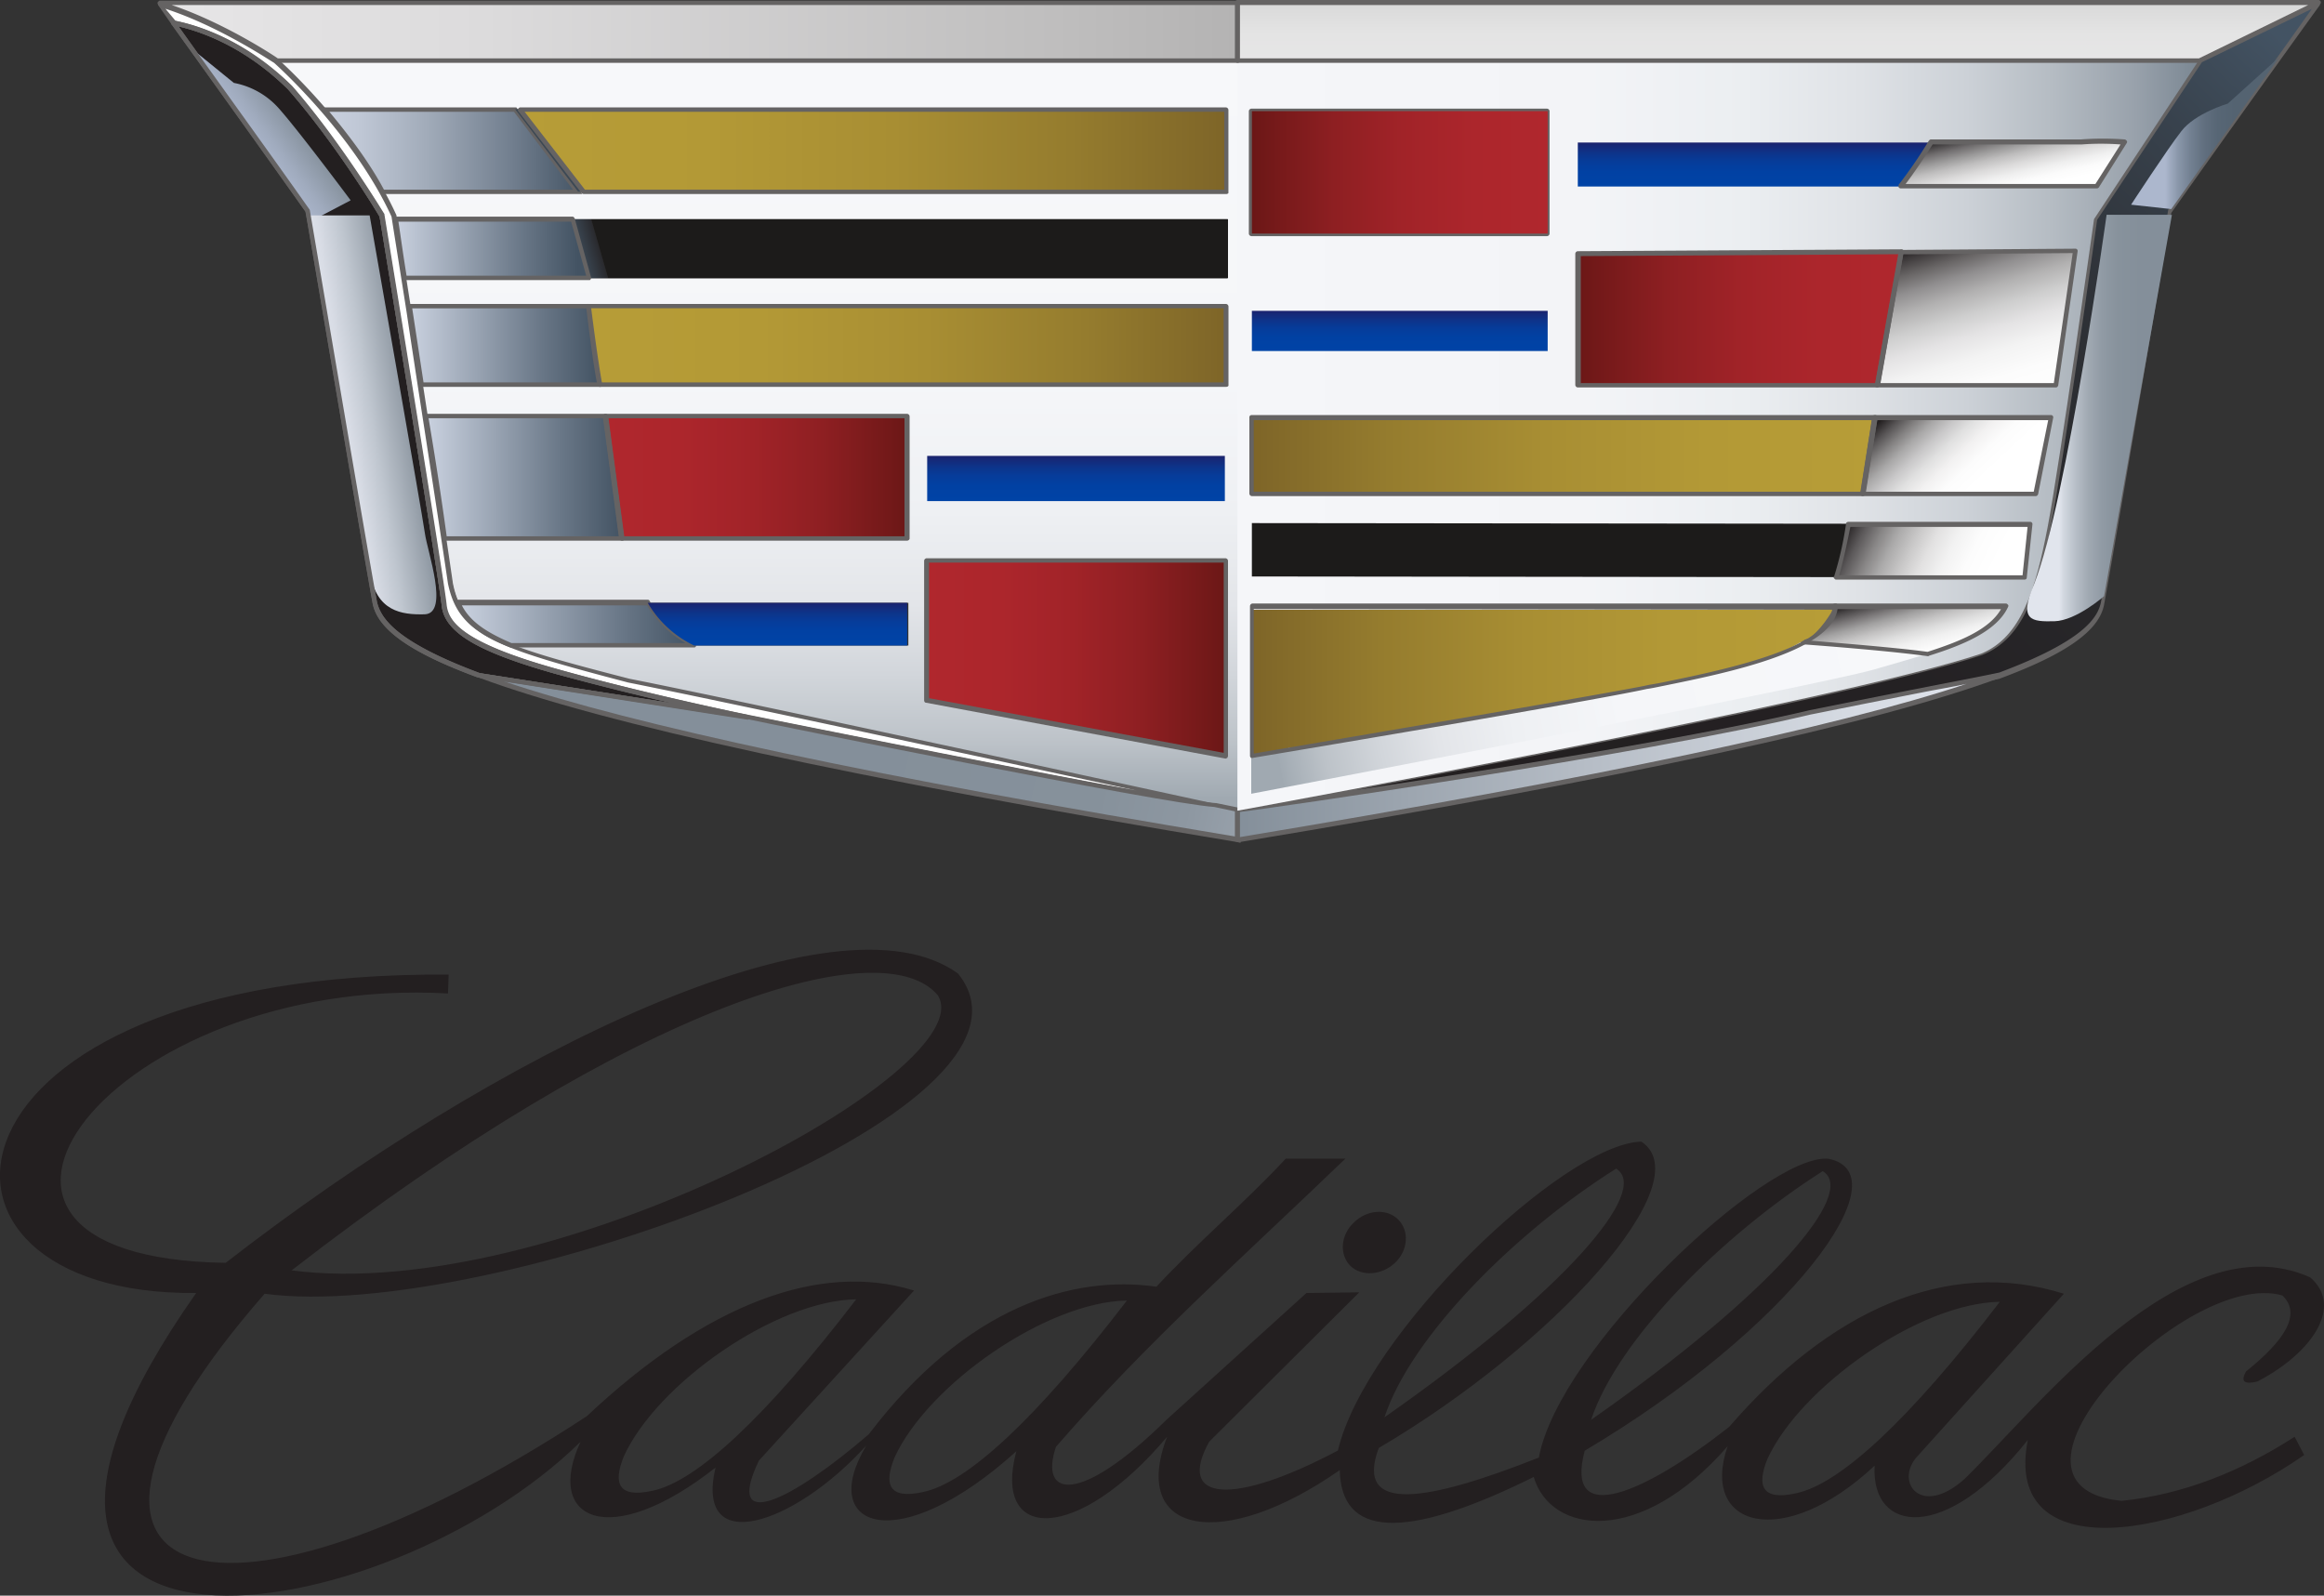 <svg id="Layer_1" data-name="Layer 1" xmlns="http://www.w3.org/2000/svg" xmlns:xlink="http://www.w3.org/1999/xlink" width="731" height="501.93" viewBox="0 0 731 501.93"><rect x="0" y="0" width="731" height="501.93" fill="#333333" stroke="none"/><defs><style>.cls-1{fill:#231f20;}.cls-2{fill:url(#linear-gradient);}.cls-3{fill:url(#linear-gradient-2);}.cls-4{fill:#656363;}.cls-5{fill:url(#linear-gradient-3);}.cls-6{fill:url(#linear-gradient-4);}.cls-7{fill:#fff;}.cls-8{fill:url(#linear-gradient-5);}.cls-9{fill:url(#linear-gradient-6);}.cls-10{fill:url(#linear-gradient-7);}.cls-11{fill:url(#linear-gradient-8);}.cls-12{fill:url(#linear-gradient-9);}.cls-13{fill:url(#linear-gradient-10);}.cls-14{fill:url(#linear-gradient-11);}.cls-15{fill:url(#linear-gradient-12);}.cls-16{fill:url(#linear-gradient-13);}.cls-17{fill:#1c1b1a;}.cls-18{fill:url(#linear-gradient-14);}.cls-19{fill:url(#linear-gradient-15);}.cls-20{fill:url(#linear-gradient-16);}.cls-21{fill:url(#linear-gradient-17);}.cls-22{fill:url(#linear-gradient-18);}.cls-23{fill:url(#linear-gradient-19);}.cls-24{fill:url(#linear-gradient-20);}.cls-25{fill:url(#linear-gradient-21);}.cls-26{fill:url(#linear-gradient-22);}.cls-27{fill:url(#linear-gradient-23);}.cls-28{fill:#d2b887;}.cls-29{fill:url(#linear-gradient-24);}.cls-30{fill:#a22a2e;}.cls-31{fill:url(#linear-gradient-25);}.cls-32{fill:url(#linear-gradient-26);}.cls-33{fill:url(#linear-gradient-27);}.cls-34{fill:url(#linear-gradient-28);}.cls-35{fill:url(#linear-gradient-29);}.cls-36{fill:url(#linear-gradient-30);}.cls-37{fill:url(#linear-gradient-31);}.cls-38{fill:url(#linear-gradient-32);}.cls-39{fill:url(#linear-gradient-33);}.cls-40{fill:url(#linear-gradient-34);}.cls-41{fill:url(#linear-gradient-35);}.cls-42{fill:none;}.cls-43{fill:url(#linear-gradient-36);}</style><linearGradient id="linear-gradient" x1="200" y1="524.06" x2="294.82" y2="524.06" gradientTransform="translate(-9.5 -374.03)" gradientUnits="userSpaceOnUse"><stop offset="0" stop-color="#b0272d"/><stop offset="0.25" stop-color="#ac262c"/><stop offset="0.49" stop-color="#a12328"/><stop offset="0.72" stop-color="#8e1f22"/><stop offset="0.94" stop-color="#731919"/><stop offset="1" stop-color="#6b1716"/></linearGradient><linearGradient id="linear-gradient-2" x1="247.91" y1="382.62" x2="247.91" y2="624.7" gradientTransform="translate(0 -250)" gradientUnits="userSpaceOnUse"><stop offset="0" stop-color="#f7f8fa"/><stop offset="0.46" stop-color="#f5f6f9"/><stop offset="0.63" stop-color="#eef0f3"/><stop offset="0.75" stop-color="#e3e5e9"/><stop offset="0.84" stop-color="#d2d6db"/><stop offset="0.93" stop-color="#bcc2c8"/><stop offset="1" stop-color="#a1aab2"/><stop offset="1" stop-color="#a0a9b1"/></linearGradient><linearGradient id="linear-gradient-3" x1="88.03" y1="418.61" x2="101.11" y2="409.06" gradientTransform="translate(0 -250)" gradientUnits="userSpaceOnUse"><stop offset="0" stop-color="#acb7cd"/><stop offset="0.37" stop-color="#a0abbe"/><stop offset="1" stop-color="#848f9a"/></linearGradient><linearGradient id="linear-gradient-4" x1="114.57" y1="506.17" x2="139.52" y2="502.2" gradientTransform="translate(0 -250)" gradientUnits="userSpaceOnUse"><stop offset="0" stop-color="#e1e5ed"/><stop offset="0.18" stop-color="#d8dce5"/><stop offset="0.47" stop-color="#bfc6cf"/><stop offset="0.84" stop-color="#98a1ab"/><stop offset="1" stop-color="#848f9a"/></linearGradient><linearGradient id="linear-gradient-5" x1="447.65" y1="646.3" x2="275.18" y2="608.93" gradientTransform="translate(0 -250)" gradientUnits="userSpaceOnUse"><stop offset="0" stop-color="#e1e5ed"/><stop offset="0.01" stop-color="#dadfe7"/><stop offset="0.08" stop-color="#c0c6cf"/><stop offset="0.17" stop-color="#aab2bb"/><stop offset="0.26" stop-color="#99a2ac"/><stop offset="0.38" stop-color="#8d97a1"/><stop offset="0.54" stop-color="#86919b"/><stop offset="1" stop-color="#848f9a"/></linearGradient><linearGradient id="linear-gradient-6" x1="138.17" y1="482.78" x2="198.18" y2="482.78" gradientTransform="translate(0 -250)" gradientUnits="userSpaceOnUse"><stop offset="0" stop-color="#cad1e0"/><stop offset="0.03" stop-color="#c6cedc"/><stop offset="0.7" stop-color="#687686"/><stop offset="1" stop-color="#435363"/></linearGradient><linearGradient id="linear-gradient-7" x1="143.51" y1="524.06" x2="205.05" y2="524.06" xlink:href="#linear-gradient-6"/><linearGradient id="linear-gradient-8" x1="488.56" y1="646.21" x2="733.87" y2="392.82" gradientTransform="translate(0 -250)" gradientUnits="userSpaceOnUse"><stop offset="0" stop-color="#231f20"/><stop offset="0.35" stop-color="#242123"/><stop offset="0.56" stop-color="#28282b"/><stop offset="0.73" stop-color="#2f3339"/><stop offset="0.88" stop-color="#38424d"/><stop offset="1" stop-color="#435363"/></linearGradient><linearGradient id="linear-gradient-9" x1="398.72" y1="612.26" x2="638.14" y2="612.26" gradientTransform="translate(0 -250)" gradientUnits="userSpaceOnUse"><stop offset="0" stop-color="#848f9a"/><stop offset="0.45" stop-color="#b5bcc5"/><stop offset="0.8" stop-color="#d5dae2"/><stop offset="1" stop-color="#e1e5ed"/></linearGradient><linearGradient id="linear-gradient-10" x1="398.72" y1="511.12" x2="731.3" y2="511.12" gradientTransform="translate(0 -250)" gradientUnits="userSpaceOnUse"><stop offset="0" stop-color="#f5f6f9"/><stop offset="0.33" stop-color="#f3f4f7"/><stop offset="0.48" stop-color="#ebeef1"/><stop offset="0.59" stop-color="#dfe2e6"/><stop offset="0.69" stop-color="#ccd1d7"/><stop offset="0.77" stop-color="#b5bcc3"/><stop offset="0.85" stop-color="#98a1ab"/><stop offset="0.92" stop-color="#75828e"/><stop offset="0.98" stop-color="#4e5e6d"/><stop offset="1" stop-color="#435363"/></linearGradient><linearGradient id="linear-gradient-11" x1="449.79" y1="484.4" x2="449.79" y2="471.76" gradientTransform="translate(-9.5 -374.03)" gradientUnits="userSpaceOnUse"><stop offset="0" stop-color="#0043a6"/><stop offset="0.33" stop-color="#0141a3"/><stop offset="0.56" stop-color="#063c9a"/><stop offset="0.75" stop-color="#0d348a"/><stop offset="0.94" stop-color="#172775"/><stop offset="1" stop-color="#1c226b"/></linearGradient><linearGradient id="linear-gradient-12" x1="403.27" y1="517.44" x2="599.23" y2="517.44" gradientTransform="translate(0 -250)" gradientUnits="userSpaceOnUse"><stop offset="0" stop-color="#7e6528"/><stop offset="0.22" stop-color="#957c2e"/><stop offset="0.47" stop-color="#a88e33"/><stop offset="0.73" stop-color="#b39936"/><stop offset="1" stop-color="#b79d37"/></linearGradient><linearGradient id="linear-gradient-13" x1="632.23" y1="525.17" x2="608.28" y2="499.58" gradientTransform="translate(-9.5 -374.03)" gradientUnits="userSpaceOnUse"><stop offset="0" stop-color="#fff"/><stop offset="0.16" stop-color="#fcfcfc"/><stop offset="0.3" stop-color="#f2f1f1"/><stop offset="0.43" stop-color="#e0e0e0"/><stop offset="0.55" stop-color="#c8c7c8"/><stop offset="0.67" stop-color="#a9a8a8"/><stop offset="0.78" stop-color="#838181"/><stop offset="0.89" stop-color="#575455"/><stop offset="1" stop-color="#242021"/><stop offset="1" stop-color="#231f20"/></linearGradient><linearGradient id="linear-gradient-14" x1="634.81" y1="556.09" x2="592.88" y2="534.98" gradientTransform="translate(0 -250)" gradientUnits="userSpaceOnUse"><stop offset="0" stop-color="#fff"/><stop offset="0.17" stop-color="#fcfcfc"/><stop offset="0.31" stop-color="#f2f2f2"/><stop offset="0.44" stop-color="#e2e1e1"/><stop offset="0.55" stop-color="#cac9c9"/><stop offset="0.67" stop-color="#acabab"/><stop offset="0.78" stop-color="#878585"/><stop offset="0.89" stop-color="#5b5859"/><stop offset="0.99" stop-color="#2a2627"/><stop offset="1" stop-color="#231f20"/></linearGradient><linearGradient id="linear-gradient-15" x1="610.42" y1="576.34" x2="412.17" y2="615.14" xlink:href="#linear-gradient-2"/><linearGradient id="linear-gradient-16" x1="611.71" y1="582.67" x2="605.66" y2="560.31" gradientTransform="translate(0 -250)" gradientUnits="userSpaceOnUse"><stop offset="0" stop-color="#fff"/><stop offset="0.14" stop-color="#fbfbfb"/><stop offset="0.28" stop-color="#f0f0f0"/><stop offset="0.41" stop-color="#ddd"/><stop offset="0.54" stop-color="#c3c2c2"/><stop offset="0.67" stop-color="#a1a0a0"/><stop offset="0.79" stop-color="#787576"/><stop offset="0.92" stop-color="#474445"/><stop offset="1" stop-color="#231f20"/></linearGradient><linearGradient id="linear-gradient-17" x1="59.75" y1="384.11" x2="398.72" y2="384.11" gradientTransform="translate(0 -250)" gradientUnits="userSpaceOnUse"><stop offset="0" stop-color="#e7e6e7"/><stop offset="0.3" stop-color="#dcdbdc"/><stop offset="0.83" stop-color="#bfbebe"/><stop offset="1" stop-color="#b4b3b3"/></linearGradient><linearGradient id="linear-gradient-18" x1="173.14" y1="421.34" x2="395.17" y2="421.34" gradientTransform="translate(-9.5 -374.03)" gradientUnits="userSpaceOnUse"><stop offset="0" stop-color="#b79d37"/><stop offset="0.27" stop-color="#b39936"/><stop offset="0.53" stop-color="#a88e33"/><stop offset="0.78" stop-color="#957c2e"/><stop offset="1" stop-color="#7e6528"/></linearGradient><linearGradient id="linear-gradient-19" x1="111.51" y1="421.34" x2="193.09" y2="421.34" gradientTransform="translate(0 -250)" gradientUnits="userSpaceOnUse"><stop offset="0" stop-color="#cad1e0"/><stop offset="0.14" stop-color="#bfc7d5"/><stop offset="0.39" stop-color="#a2acba"/><stop offset="0.72" stop-color="#727f8f"/><stop offset="1" stop-color="#435363"/></linearGradient><linearGradient id="linear-gradient-20" x1="184.79" y1="419.53" x2="178.12" y2="424.44" gradientTransform="translate(-9.5 -374.03)" gradientUnits="userSpaceOnUse"><stop offset="0" stop-color="#435363"/><stop offset="0.22" stop-color="#40505e"/><stop offset="0.49" stop-color="#3a4550"/><stop offset="0.77" stop-color="#2f3239"/><stop offset="1" stop-color="#231f20"/></linearGradient><linearGradient id="linear-gradient-21" x1="189.93" y1="453.75" x2="199.83" y2="450.98" gradientTransform="translate(-9.5 -374.03)" gradientUnits="userSpaceOnUse"><stop offset="0" stop-color="#435363"/><stop offset="0.1" stop-color="#3f4e5c"/><stop offset="1" stop-color="#231f20"/></linearGradient><linearGradient id="linear-gradient-22" x1="133.92" y1="452.26" x2="194.96" y2="452.26" gradientTransform="translate(0 -250)" gradientUnits="userSpaceOnUse"><stop offset="0" stop-color="#cad1e0"/><stop offset="0.02" stop-color="#c6cedc"/><stop offset="0.66" stop-color="#687686"/><stop offset="0.94" stop-color="#435363"/></linearGradient><linearGradient id="linear-gradient-23" x1="194.47" y1="482.78" x2="395.17" y2="482.78" gradientTransform="translate(0 -250)" xlink:href="#linear-gradient-18"/><linearGradient id="linear-gradient-24" x1="403.47" y1="588.95" x2="586.52" y2="588.95" xlink:href="#linear-gradient-12"/><linearGradient id="linear-gradient-25" x1="505.79" y1="474.18" x2="607.52" y2="474.18" gradientTransform="translate(-9.5 -374.03)" gradientUnits="userSpaceOnUse"><stop offset="0" stop-color="#6b1716"/><stop offset="0.06" stop-color="#731919"/><stop offset="0.28" stop-color="#8e1f22"/><stop offset="0.51" stop-color="#a12328"/><stop offset="0.75" stop-color="#ac262c"/><stop offset="1" stop-color="#b0272d"/></linearGradient><linearGradient id="linear-gradient-26" x1="153.52" y1="570.38" x2="227.86" y2="570.38" xlink:href="#linear-gradient-6"/><linearGradient id="linear-gradient-27" x1="254.03" y1="576.97" x2="254.03" y2="563.6" gradientTransform="translate(0 -250)" xlink:href="#linear-gradient-11"/><linearGradient id="linear-gradient-28" x1="347.96" y1="531.6" x2="347.96" y2="517.41" xlink:href="#linear-gradient-11"/><linearGradient id="linear-gradient-29" x1="300.94" y1="581.15" x2="394.97" y2="581.15" xlink:href="#linear-gradient"/><linearGradient id="linear-gradient-30" x1="561.3" y1="432.64" x2="561.3" y2="418.81" gradientTransform="translate(0 -250)" xlink:href="#linear-gradient-11"/><linearGradient id="linear-gradient-31" x1="644.38" y1="434.05" x2="639.61" y2="413.26" gradientTransform="translate(0 -250)" gradientUnits="userSpaceOnUse"><stop offset="0" stop-color="#fff"/><stop offset="0.13" stop-color="#fbfbfb"/><stop offset="0.26" stop-color="#efefef"/><stop offset="0.4" stop-color="#dbdada"/><stop offset="0.54" stop-color="#bfbebe"/><stop offset="0.67" stop-color="#9a9999"/><stop offset="0.81" stop-color="#6e6b6c"/><stop offset="0.94" stop-color="#3a3738"/><stop offset="1" stop-color="#231f20"/></linearGradient><linearGradient id="linear-gradient-32" x1="640.46" y1="504.4" x2="623.25" y2="448.3" gradientTransform="translate(-9.5 -374.03)" gradientUnits="userSpaceOnUse"><stop offset="0" stop-color="#fff"/><stop offset="0.2" stop-color="#fcfcfc"/><stop offset="0.34" stop-color="#f3f3f3"/><stop offset="0.46" stop-color="#e4e3e4"/><stop offset="0.57" stop-color="#cecece"/><stop offset="0.68" stop-color="#b2b1b1"/><stop offset="0.78" stop-color="#908e8f"/><stop offset="0.87" stop-color="#686565"/><stop offset="0.96" stop-color="#3a3637"/><stop offset="1" stop-color="#231f20"/></linearGradient><linearGradient id="linear-gradient-33" x1="657.18" y1="505.51" x2="682.95" y2="505.51" gradientTransform="translate(0 -250)" gradientUnits="userSpaceOnUse"><stop offset="0" stop-color="#e1e5ed"/><stop offset="0.06" stop-color="#d1d7df"/><stop offset="0.21" stop-color="#b6bdc6"/><stop offset="0.36" stop-color="#a0a9b2"/><stop offset="0.53" stop-color="#909aa4"/><stop offset="0.72" stop-color="#87929c"/><stop offset="1" stop-color="#848f9a"/></linearGradient><linearGradient id="linear-gradient-34" x1="690.57" y1="415.91" x2="712.36" y2="415.91" gradientTransform="translate(0 -250)" gradientUnits="userSpaceOnUse"><stop offset="0" stop-color="#acb7cd"/><stop offset="0.02" stop-color="#a8b3c9"/><stop offset="0.19" stop-color="#8996a9"/><stop offset="0.37" stop-color="#728091"/><stop offset="0.56" stop-color="#616f7f"/><stop offset="0.76" stop-color="#576675"/><stop offset="1" stop-color="#546371"/></linearGradient><linearGradient id="linear-gradient-35" x1="403.27" y1="428.26" x2="496.31" y2="428.26" xlink:href="#linear-gradient-25"/><linearGradient id="linear-gradient-36" x1="568.71" y1="397.24" x2="568.71" y2="365.46" gradientTransform="translate(-9.5 -374.03)" gradientUnits="userSpaceOnUse"><stop offset="0" stop-color="#e7e6e7"/><stop offset="0.39" stop-color="#e4e4e4"/><stop offset="0.62" stop-color="#dcdcdc"/><stop offset="0.8" stop-color="#cfcece"/><stop offset="0.95" stop-color="#bbbabb"/><stop offset="1" stop-color="#b4b3b3"/></linearGradient></defs><title>cadillac-logo</title><path id="_Path_" data-name="&lt;Path&gt;" class="cls-1" d="M448.9,524.44Z" transform="translate(-9.5 -124.03)"/><path class="cls-1" d="M449.29,507.65c3.56,3.56,3.16,9.68-1,13.63s-10.47,4.35-14,1c-3.55-3.56-3.16-9.68,1-13.63,4.15-4.15,10.47-4.55,14-1Z" transform="translate(-9.5 -124.03)"/><path class="cls-1" d="M676.86,596.15c-46.82-4.55,20.74-73.29,50.57-64.6,6.12,5.93.59,14.22-11.46,23.9-1.78,3.16-.59,4.15,3.56,3.16,17.18-8.88,27.26-23.7,16.59-32.79C696,508,651.18,566.12,627.47,589.23c-13.63,12.25-21.92,1.19-15.21-6.71L658.68,531c-37.13-11.66-74.07,5.73-105.28,41.88-26.08,20.54-52,32.2-45.44,7.5,64.6-38.32,100.55-87.11,76.65-91.85-19.36-1.78-84.75,59.65-91.07,94-35.36,14-58.07,17.77-50.37-3,55.11-32.39,101.73-83.95,82.57-96.39-24.49.79-86.72,60.44-95.41,97.18-32.79,17.39-51,16.2-40.49-2.76l47.21-47-16.6.2-44.05,39.9c-27.26,26.87-40.1,24.5-34.76,8.5,28.24-32.6,60.25-61,91.06-90.67H413.94c-13,14-27.66,26.27-40.7,40.3-26.27-3.76-59.85,6.12-90.47,46.42-24.3,20.94-45.63,31.41-34.57,8.29L297,530c-29.63-9.28-65.58,4.35-102.91,39.51C80.3,644.15,9.58,626.17,92.74,531c70.13,9.48,253.24-57.48,218.08-100.74C272.7,402.76,165.63,455.1,80.49,521.28-24,519.7,44.74,430.61,150.42,436.54l.2-5.93C-14.72,429.43-26,531.75,71.21,530.76-20,660.35,129.88,638.62,192.1,577.58c-11.46,24.69,9.09,34.37,42.47,8.1-6.71,28.44,24.69,18.17,47.41-6.92-15.6,26.08,9.88,35.56,47.21,1.78-7.7,28.64,19.16,29,47.41-4.54-11.85,31,17.58,36.15,54.32,10.47.4,20.74,19.56,22.71,61,2.17,5.34,18,33.58,21.93,61-9.68-8.89,25.68,17.58,33,46.23,6.12-1.19,21.34,22.32,24.5,48.19-8.09-8.09,40.69,48.8,31.4,86.92,4.74-1-2-2-3.76-3-5.73C714.39,586.86,696.22,594.17,676.86,596.15Zm-94-103.71c10.86,6.72-15.61,38.12-72.89,78.22C518.43,545.18,551.42,512.39,582.83,492.44Zm-65-.79c10.86,6.72-15.61,38.12-72.89,78.22C453.44,544.19,486.43,511.4,517.84,491.65ZM304.5,437.13c14.42,23.51-121.68,97.19-203.27,86.52C209.88,439.3,287.31,416.59,304.5,437.13ZM214.62,593c-10.86,2.37-12.25-2.57-8.89-10.87,10.47-22.91,47.81-49,73.09-49.38C250.37,569.87,228.45,590.22,214.62,593Zm85.14.39c-10.87,2.37-12.25-2.57-8.89-10.86,10.47-22.92,47.8-49,73.09-49.39C335.51,570.27,313.59,590.62,299.76,593.38Zm274.58.4c-10.87,2.37-12.25-2.57-8.89-10.87,10.47-22.72,47.8-49,73.08-49.38C610.09,570.66,588.16,591,574.34,593.78Z" transform="translate(-9.5 -124.03)"/><g id="_Group_" data-name="&lt;Group&gt;"><polygon id="_Path_2" data-name="&lt;Path&gt;" class="cls-2" points="285.32 130.77 190.5 130.77 195.64 169.29 285.32 169.29 285.32 130.77"/><path id="_Path_3" data-name="&lt;Path&gt;" class="cls-3" d="M96.69,143.19a168.42,168.42,0,0,1,14.82,15.41H395.17v25.88H129.88a53.67,53.67,0,0,1,3.75,7.51c0,.39.2.59.2,1H395.56v18.57H136.79c.4,2.77,1,5.73,1.38,8.89h257v24.69h-253c.6,3.16,1,6.52,1.58,9.88H295v38.52H149.63c.79,4.94,1.38,9.68,2.17,14a24.94,24.94,0,0,0,2,6.13H295.22V327.1H170.57c8.3,3.36,20.35,6.72,37.33,11.06,40.5,8.1,191.22,40.89,191.22,40.89V143.19Z" transform="translate(-9.5 -124.03)"/><g id="_Group_2" data-name="&lt;Group&gt;"><path id="_Path_4" data-name="&lt;Path&gt;" class="cls-1" d="M184.59,335.4c-27.65-7.71-34.56-14-35.16-20.74S129.88,192,129.88,192s-13.63-22.72-29-40.3c-14.42-14-28.45-18.77-36.55-20.35,9.09,12.84,30,42.08,42.28,59.07,0,0,18.37,108.25,21.13,123.26,1.19,6.32,7.91,13.63,32.8,22.72l84.34,13.23C244.65,349.82,212.25,343.1,184.59,335.4Z" transform="translate(-9.5 -124.03)"/><path id="_Compound_Path_" data-name="&lt;Compound Path&gt;" class="cls-4" d="M244.65,350.41h0L160.1,337.18h-.2c-21.53-7.91-31.6-15.22-33.18-23.31C124,299.25,106.57,195.54,105.58,190.6c-13-18.37-35.56-49.78-42.08-58.86a.62.62,0,0,1,0-.79,1,1,0,0,1,.79-.4c7.51,1.38,22.13,6.13,36.94,20.55,15.21,17.38,28.84,40.1,29,40.29v.2c.79,4.74,19,116.15,19.56,122.67.59,5.33,4.94,11.85,34.57,20.15,27.26,7.7,59.85,14.42,60,14.42.39,0,.59.4.59.79C245.44,350.21,245,350.41,244.65,350.41ZM160.5,335.79l60.84,9.48c-11.07-2.56-24.7-5.92-37.14-9.28h0c-24.49-6.91-34.77-13-35.75-21.33-.6-6.52-18.77-117.93-19.56-122.48-1-1.77-14.22-23.5-28.84-40.1-13.24-13-26.67-18-34.37-19.75,7.7,10.86,28.84,40.1,41.09,57.48a.71.71,0,0,1,.19.4c.2,1,18.37,108.45,21.14,123.26C129.28,318.21,133.43,325.72,160.5,335.79Z" transform="translate(-9.5 -124.03)"/></g><path id="_Path_5" data-name="&lt;Path&gt;" class="cls-5" d="M70.42,139.84l12.64,10.27a25.08,25.08,0,0,1,14.22,8.1c6.32,7.11,22.52,28.84,22.52,28.84L107,193.76a9.88,9.88,0,0,0-1.58-4.94C103.8,186.65,70.42,139.84,70.42,139.84Z" transform="translate(-9.5 -124.03)"/><path id="_Path_6" data-name="&lt;Path&gt;" class="cls-6" d="M106.77,191.79h19s16.59,94.22,17.38,100,7.71,25.09,0,25.48c-7.5.2-15.21-1-17.18-12.84Z" transform="translate(-9.5 -124.03)"/><g id="_Group_3" data-name="&lt;Group&gt;"><path id="_Path_7" data-name="&lt;Path&gt;" class="cls-7" d="M391.61,377.28c-30.22-6.52-148.94-32.4-184.1-39.31-42.08-11.07-52.74-14.62-56.1-30.62-5.14-35-15.61-100.55-17.78-115.56C121.38,165.12,96.49,143,96.49,143S78.32,130.55,60,125.22c.59.79,2.17,3,4.15,5.92,8.1,1.58,22.12,6.33,36.54,20.35,15.21,17.38,29,40.3,29,40.3s19,116,19.56,122.67,7.5,13,35.16,20.74,60.25,14.42,60.25,14.42,131.16,26.67,147,27.66Z" transform="translate(-9.5 -124.03)"/><path id="_Compound_Path_2" data-name="&lt;Compound Path&gt;" class="cls-4" d="M391.61,378.07h0c-15.8-1-141.83-26.47-147.16-27.66-.4,0-32.79-6.72-60.25-14.42-24.5-6.91-34.77-13-35.75-21.33-.6-6.52-18.77-117.93-19.56-122.48-1-1.77-14.22-23.5-28.84-40.1-14.42-14.22-28.84-18.57-36.15-20.15a.71.71,0,0,1-.4-.19l-4.14-5.93a.6.6,0,0,1,0-.79c.19-.2.59-.39.79-.2,18.17,5.34,36.54,17.78,36.74,17.78.39.2,25.28,22.52,37.33,49.19v.2c.79,5.13,2.57,16.39,4.74,30.22,4.15,26.27,9.68,62.42,13,85.33,3.16,15.81,14.22,19.36,55.51,30,36,7.11,159.61,34,184.1,39.31.4,0,.6.4.6.79C392.4,377.87,392,378.07,391.61,378.07ZM64.69,130.55c7.51,1.58,22.12,6.13,36.74,20.55,15.21,17.38,28.84,40.1,29,40.29v.2c.79,4.74,19,116.15,19.56,122.67.59,5.33,4.93,11.85,34.56,20.15,27.26,7.7,59.86,14.42,60.06,14.42,1,.2,80.39,16.2,122.47,23.9-45-9.68-131-28.25-160-34-41.28-10.87-53.33-14.62-56.69-31.22-3.36-22.91-9.09-59.06-13-85.33-2.17-13.83-3.95-24.89-4.74-30-12-26.27-36.74-48.2-36.94-48.39-.19,0-17-11.46-34.17-17Z" transform="translate(-9.5 -124.03)"/></g><g id="_Group_4" data-name="&lt;Group&gt;"><path id="_Path_8" data-name="&lt;Path&gt;" class="cls-8" d="M391.61,377.28h0c-15.8-1-147-27.66-147-27.66L160.3,336.39c34.17,12.64,102.72,29,238.42,51.75v-9.28S396.16,378.26,391.61,377.28Z" transform="translate(-9.5 -124.03)"/><path id="_Compound_Path_3" data-name="&lt;Compound Path&gt;" class="cls-4" d="M399.52,389.13l-.8-.2c-121.28-20.15-199.31-37.14-238.62-51.75l.4-1.39L244.84,349c1.39.2,131.17,26.67,147,27.65h.2l7.7,1.58v10.87ZM168,338.36c41.09,13.83,116.55,30,229.93,48.79v-7.9l-6.51-1.38c-16-1-141.64-26.47-147-27.66Z" transform="translate(-9.5 -124.03)"/></g><g id="_Group_5" data-name="&lt;Group&gt;"><path id="_Path_9" data-name="&lt;Path&gt;" class="cls-9" d="M138.17,220.43c1.19,7.51,2.57,16,3.76,24.69H198c-1.39-7.11-3-19-3.56-24.69Z" transform="translate(-9.5 -124.03)"/><path id="_Compound_Path_4" data-name="&lt;Compound Path&gt;" class="cls-4" d="M198.22,245.72h-56.1c-.39,0-.59-.2-.79-.6l-3.75-24.69a.7.7,0,0,1,.79-.79h56.3c.39,0,.79.2.79.59.79,6.13,2.17,17.58,3.55,24.7a.75.75,0,0,1-.19.59A.73.73,0,0,1,198.22,245.72Zm-55.5-1.39h54.71c-1.18-6.71-2.56-17.18-3.35-23.31H139.16Z" transform="translate(-9.5 -124.03)"/></g><g id="_Group_6" data-name="&lt;Group&gt;"><path id="_Path_10" data-name="&lt;Path&gt;" class="cls-10" d="M143.51,254.8c2,13.24,4.15,26.67,5.92,38.52h55.71L200,254.8Z" transform="translate(-9.5 -124.03)"/><path id="_Compound_Path_5" data-name="&lt;Compound Path&gt;" class="cls-4" d="M205.14,294.11H149.43c-.39,0-.59-.2-.79-.59-1.77-11.85-3.95-25.29-5.92-38.52a.69.69,0,0,1,.79-.79H200c.4,0,.6.2.79.59l5.14,38.52a.71.71,0,0,1-.2.59A.71.71,0,0,1,205.14,294.11ZM150,292.73h54.12l-4.94-37.14H144.3C146.47,268.43,148.45,281.27,150,292.73Z" transform="translate(-9.5 -124.03)"/></g><g id="_Group_7" data-name="&lt;Group&gt;"><path id="_Path_11" data-name="&lt;Path&gt;" class="cls-11" d="M738.69,125l-37.34,18.17L668.56,193s-10.86,77.64-14.62,97c-3.75,19.56-8.29,34.57-20.94,39.71-44,14.81-233.88,49.38-233.88,49.38s123.26-17.18,180-30.62c21.73-4.54,42.86-8.49,59.65-11.85,24.69-9.08,31.41-16.39,32.6-22.71,2.76-15,21.13-123.27,21.13-123.27C707.87,168.08,738.69,125,738.69,125Z" transform="translate(-9.5 -124.03)"/><path id="_Compound_Path_6" data-name="&lt;Compound Path&gt;" class="cls-4" d="M398.72,379.65c-.39,0-.59-.2-.79-.6,0-.39.2-.79.6-.79,2-.39,190.42-34.76,233.88-49.18,11.66-4.74,16.4-17.78,20.55-39.12,3.75-19.16,14.61-96.2,14.61-97,0-.19,0-.19.2-.19L700.56,143a.2.2,0,0,1,.2-.2l37.33-18.17h.4c.2,0,.59.19.59.39a.6.6,0,0,1,0,.79c-.39.4-31,43.06-46.62,65.19-.79,4.74-18.37,108.45-21.13,123.26-1.58,8.1-11.66,15.41-33,23.31-7.51,1.58-16,3.16-24.89,4.94-11.26,2.17-22.72,4.54-34.77,6.91-55.9,12.84-178.57,30-180,30.23ZM669.15,193.17c-.59,4-10.86,78-14.61,96.79-3.56,18.18-7.91,34.77-21.54,40.1-31.6,10.67-139.26,31.61-196.94,42.47,41.09-6.12,105.88-16.39,142.62-25.08,11.85-2.37,23.51-4.74,34.77-6.92,8.89-1.77,17.38-3.35,24.89-4.93,26.86-10.08,31-17.39,32-22.13,2.76-15,20.94-122.27,21.13-123.26,0-.2,0-.2.2-.4,13.63-19.16,38.52-53.73,45-63l-34.57,16.79Z" transform="translate(-9.5 -124.03)"/></g><g id="_Group_8" data-name="&lt;Group&gt;"><path id="_Path_12" data-name="&lt;Path&gt;" class="cls-12" d="M398.72,378.86v9.28h.4c136.1-22.72,204.85-39.11,239-51.75-16.59,3.35-37.93,7.5-59.66,11.85C522,361.67,398.72,378.86,398.72,378.86Z" transform="translate(-9.5 -124.03)"/><path id="_Compound_Path_7" data-name="&lt;Compound Path&gt;" class="cls-4" d="M399.32,388.93l-1.19-.2V378.26h.59c1.19-.19,123.86-17.38,180-30.62,11.85-2.37,23.51-4.74,34.77-6.91,8.89-1.78,17.38-3.36,24.89-4.94l.39,1.39c-39.5,14.61-117.73,31.6-239.41,51.75Zm.2-9.48v7.9c111.8-18.57,186.87-34.37,228.55-48.2-4.55,1-9.49,1.78-14.42,2.77-11.26,2.17-22.72,4.54-34.77,6.91C525,361.67,409.19,378.26,399.52,379.45Z" transform="translate(-9.5 -124.03)"/></g><path id="_Path_13" data-name="&lt;Path&gt;" class="cls-13" d="M398.72,143.19V379.05s189.84-34.57,233.89-49.38c12.64-5.14,17.18-20.15,20.94-39.71s14.62-97,14.62-97L701,143.19Z" transform="translate(-9.5 -124.03)"/><rect id="_Path_14" data-name="&lt;Path&gt;" class="cls-14" x="393.77" y="97.78" width="93.04" height="12.64"/><path id="_Path_15" data-name="&lt;Path&gt;" class="cls-15" d="M599.23,255.39h-196c.2,5.54,0,16.8,0,24.1h192.2Z" transform="translate(-9.5 -124.03)"/><g id="_Group_9" data-name="&lt;Group&gt;"><polygon id="_Path_16" data-name="&lt;Path&gt;" class="cls-16" points="645.03 131.36 589.73 131.36 585.97 155.46 640.29 155.46 645.03 131.36"/><path id="_Compound_Path_8" data-name="&lt;Compound Path&gt;" class="cls-4" d="M649.79,280.09H595.47a.71.71,0,0,1-.59-.2.72.72,0,0,1-.2-.59l3.75-24.1c0-.4.4-.6.8-.6h55.31a.7.7,0,0,1,.79.79l-4.75,24.1C650.39,279.89,650.19,280.09,649.79,280.09Zm-53.53-1.39H649.2l4.55-22.51H600Z" transform="translate(-9.5 -124.03)"/></g><path id="_Path_17" data-name="&lt;Path&gt;" class="cls-17" d="M403.27,288.58v16.79l183.71.2a137.22,137.22,0,0,0,3.95-16.79Z" transform="translate(-9.5 -124.03)"/><g id="_Group_10" data-name="&lt;Group&gt;"><path id="_Path_18" data-name="&lt;Path&gt;" class="cls-18" d="M648,289H590.93A137.66,137.66,0,0,1,587,305.77h59.26Z" transform="translate(-9.5 -124.03)"/><path id="_Compound_Path_9" data-name="&lt;Compound Path&gt;" class="cls-4" d="M646.24,306.36H587c-.2,0-.4-.2-.59-.4a.37.37,0,0,1,0-.59,104.78,104.78,0,0,0,3.75-16.59c0-.4.39-.59.79-.59H648a.75.75,0,0,1,.59.19.73.73,0,0,1,.2.6L647,305.77C647,306.16,646.63,306.36,646.24,306.36ZM588,305h57.68l1.58-15.21H591.52C590.73,293.72,589.35,300.43,588,305Z" transform="translate(-9.5 -124.03)"/></g><path id="_Path_19" data-name="&lt;Path&gt;" class="cls-19" d="M553.4,335c-15.81,4.15-130.58,23.51-150.33,26.87v11.85s174.82-33.19,196-39.11c6.12-1.78,11.65-3.36,16.79-4.94-10.87-1.58-30.23-3-39.51-3.75C570.38,329.67,562.29,332.63,553.4,335Z" transform="translate(-9.5 -124.03)"/><g id="_Group_11" data-name="&lt;Group&gt;"><path id="_Path_20" data-name="&lt;Path&gt;" class="cls-20" d="M640.31,314.85H586.58c-1.38,4.55-4.94,8.1-10.07,11.26,9.28.6,28.64,2.18,39.51,3.76C628.26,325.72,637.15,321.57,640.31,314.85Z" transform="translate(-9.5 -124.03)"/><path id="_Compound_Path_10" data-name="&lt;Compound Path&gt;" class="cls-4" d="M616,330.46h0c-11.26-1.58-31.41-3.16-39.51-3.75a.52.52,0,0,1-.59-.6c0-.39,0-.59.39-.79,5.33-3.16,8.49-6.71,9.68-10.86,0-.4.4-.59.79-.59h53.73c.2,0,.4.19.59.39s.2.4,0,.79c-3.55,7.51-14,11.85-24.69,15.21Zm-37.34-4.94c9.09.79,26.87,2.17,37.14,3.56,9.87-3.16,19.36-6.92,23.11-13.44H587C585.79,319.2,583,322.56,578.68,325.52Z" transform="translate(-9.5 -124.03)"/></g><g id="_Group_12" data-name="&lt;Group&gt;"><path id="_Path_21" data-name="&lt;Path&gt;" class="cls-21" d="M398.72,143.19V125h-339l.4.4c18.17,5.33,36.54,17.77,36.54,17.77Z" transform="translate(-9.5 -124.03)"/><path id="_Compound_Path_11" data-name="&lt;Compound Path&gt;" class="cls-4" d="M398.72,143.79h-302c-.2,0-.39,0-.39-.2-.2-.2-18.38-12.45-36.35-17.58a.7.7,0,0,1-.4-.2l-.39-.39a.6.6,0,0,1,0-.79c.2-.2.39-.4.59-.4h339a.86.86,0,0,1,.8.79v18.17C399.52,143.59,399.12,143.79,398.72,143.79ZM96.89,142.4H398.13V125.61H63.5C79.5,131,94.91,141,96.89,142.4Z" transform="translate(-9.5 -124.03)"/></g><polygon id="_Path_22" data-name="&lt;Path&gt;" class="cls-22" points="385.67 34.37 163.64 34.37 183.59 60.25 385.67 60.25 385.67 34.37"/><g id="_Group_13" data-name="&lt;Group&gt;"><path id="_Path_23" data-name="&lt;Path&gt;" class="cls-23" d="M111.51,158.4a174.83,174.83,0,0,1,18.56,25.88h61.44L171.75,158.4Z" transform="translate(-9.5 -124.03)"/><path id="_Compound_Path_12" data-name="&lt;Compound Path&gt;" class="cls-4" d="M192.69,185.07H129.48l-.2-.39A155.24,155.24,0,0,0,110.91,159l-1-1.19h62Zm-62.42-1.38h59.46l-18.57-24.5H113.09C120,167.49,125.93,175.59,130.27,183.69Z" transform="translate(-9.5 -124.03)"/></g><polygon id="_Path_24" data-name="&lt;Path&gt;" class="cls-24" points="163.64 34.37 162.06 34.37 181.81 60.25 183.59 60.25 163.64 34.37"/><path id="_Compound_Path_13" data-name="&lt;Compound Path&gt;" class="cls-4" d="M244.65,350.41h0L160.1,337.18h-.2c-21.53-7.91-31.6-15.22-33.18-23.31C124,299.25,106.57,195.54,105.58,190.6c-13-18.37-35.56-49.78-42.08-58.86a.62.62,0,0,1,0-.79,1,1,0,0,1,.79-.4c7.51,1.38,22.13,6.13,36.94,20.55,15.21,17.38,28.84,40.1,29,40.29v.2c.79,4.74,19,116.15,19.56,122.67.59,5.33,4.94,11.85,34.57,20.15,27.26,7.7,59.85,14.42,60,14.42.39,0,.59.4.59.79C245.44,350.21,245,350.41,244.65,350.41ZM160.5,335.79l60.84,9.48c-11.07-2.56-24.7-5.92-37.14-9.28h0c-24.49-6.91-34.77-13-35.75-21.33-.6-6.52-18.77-117.93-19.56-122.48-1-1.77-14.22-23.5-28.84-40.1-13.24-13-26.67-18-34.37-19.75,7.7,10.86,28.84,40.1,41.09,57.48a.71.71,0,0,1,.19.4c.2,1,18.37,108.45,21.14,123.26C129.28,318.21,133.43,325.72,160.5,335.79Z" transform="translate(-9.5 -124.03)"/><polygon id="_Path_25" data-name="&lt;Path&gt;" class="cls-25" points="180.23 68.94 185.37 87.51 187.94 87.51 191.29 87.51 185.96 68.94 180.23 68.94"/><g id="_Group_14" data-name="&lt;Group&gt;"><path id="_Path_26" data-name="&lt;Path&gt;" class="cls-26" d="M133.83,193c.59,3.95,1.58,10.47,3,18.57h58.08L189.73,193Z" transform="translate(-9.5 -124.03)"/><path id="_Compound_Path_14" data-name="&lt;Compound Path&gt;" class="cls-4" d="M194.87,212.13H136.79c-.39,0-.59-.19-.79-.59-1.18-8.1-2.17-14.62-3-18.57a.72.72,0,0,1,.2-.59.71.71,0,0,1,.59-.2h55.7c.4,0,.6.2.79.6l5.14,18.56a.73.73,0,0,1-.2.6C195.26,212.13,195.06,212.13,194.87,212.13Zm-57.49-1.38h56.5l-4.74-17H134.82C135.41,197.52,136.2,203.44,137.38,210.75Z" transform="translate(-9.5 -124.03)"/></g><polygon id="_Path_27" data-name="&lt;Path&gt;" class="cls-17" points="386.26 68.94 186.55 68.94 185.96 68.94 191.29 87.51 386.26 87.51 386.26 68.94"/><path id="_Path_28" data-name="&lt;Path&gt;" class="cls-27" d="M395.17,220.43H194.47c.79,5.73,2.17,17.58,3.56,24.69H395V220.43Z" transform="translate(-9.5 -124.03)"/><path id="_Path_29" data-name="&lt;Path&gt;" class="cls-28" d="M414.53,359.89c2-.39,4-.59,6.12-1h-6.12Z" transform="translate(-9.5 -124.03)"/><path id="_Path_30" data-name="&lt;Path&gt;" class="cls-29" d="M577.1,315.84H403.47c.19,9.88,0,31.21,0,46.42,2.17-.39,5.53-1.18,9.68-1.78a9.18,9.18,0,0,0,1.58-.39v-.79h5.92c2.77-2,5.73-1.19,8.69-1.78,1.39-.2,2.77-.59,4.35-.79.2,0,.39-.2.79-.2,3.95-.59,8.3-1.38,12.64-2.17.4,0,1-.2,1.38-.2,4.94-.79,10.08-1.77,15.21-2.56.79-.2,1.39-.2,2.18-.4,3.55-.59,7.11-.79,10.66-1.58,4.35-.79,8.5-2,12.65-2l6.52-2a6,6,0,0,0,1.77-.2c4.74-.79,9.68-1.78,14.23-2.57.79-.19,1.58-.19,2.17-.39,4.34-.79,8.49-1.58,12.25-2.17a1.19,1.19,0,0,0,.79-.2c4.93-1,9.48-1.78,13.43-2.57.39,0,1-.2,1.38-.2,1.58-.39,3-.59,4.15-.79,2.77-.59,5.14-1.18,6.72-1.58.19,0,.39-.2.59-.2a39.25,39.25,0,0,0,4.54-1.38c.79-.2,1.38-.39,2.18-.59a71.48,71.48,0,0,0,15.6-6.52c.4-.2,1-.59,1.38-.79l.2-.2c.4-.19,1-.19,1.38-.39,3.76-2.77,6.52-7.31,7.71-9.29H577.1v.2Z" transform="translate(-9.5 -124.03)"/><g id="_Group_15" data-name="&lt;Group&gt;"><rect id="_Path_31" data-name="&lt;Path&gt;" class="cls-30" x="393.77" y="34.96" width="93.04" height="38.52"/><path id="_Compound_Path_15" data-name="&lt;Compound Path&gt;" class="cls-4" d="M496.11,198.31h-93a.86.86,0,0,1-.79-.79V159a.85.85,0,0,1,.79-.79h93a.84.84,0,0,1,.79.79v38.52A.85.85,0,0,1,496.11,198.31Zm-92.25-1.58h91.46V159.79H403.86Z" transform="translate(-9.5 -124.03)"/></g><polygon id="_Path_32" data-name="&lt;Path&gt;" class="cls-31" points="598.02 79.21 496.29 79.81 496.29 121.09 590.51 121.09 598.02 79.21"/><g id="_Group_16" data-name="&lt;Group&gt;"><path id="_Path_33" data-name="&lt;Path&gt;" class="cls-32" d="M213.24,313.67H153.38c2.57,5.73,7.51,9.68,16.79,13.43h57.69C219.76,322.76,215.41,317.42,213.24,313.67Z" transform="translate(-9.5 -124.03)"/><path id="_Compound_Path_16" data-name="&lt;Compound Path&gt;" class="cls-4" d="M227.86,327.69H170c-9.48-3.75-14.42-7.7-17.19-13.82-.2-.2,0-.4,0-.79.2-.2.4-.4.59-.4h59.86c.2,0,.59.2.59.4,2,3.75,6.12,9.08,14.22,13,.4.2.4.4.4.79C228.45,327.5,228.25,327.69,227.86,327.69Zm-57.49-1.38h54.72A34.1,34.1,0,0,1,213,314.46H154.77C157.33,319.4,162.08,322.76,170.37,326.31Z" transform="translate(-9.5 -124.03)"/></g><path id="_Path_34" data-name="&lt;Path&gt;" class="cls-33" d="M294.82,313.67H213.24a33.76,33.76,0,0,0,14.62,13.43h67V313.67Z" transform="translate(-9.5 -124.03)"/><rect id="_Path_35" data-name="&lt;Path&gt;" class="cls-34" x="291.64" y="143.41" width="93.63" height="14.22"/><polygon id="_Path_36" data-name="&lt;Path&gt;" class="cls-35" points="291.44 176.4 291.44 220.25 385.47 237.84 385.47 176.4 291.44 176.4"/><path id="_Path_37" data-name="&lt;Path&gt;" class="cls-36" d="M505.79,168.87V182.7H607.32a144,144,0,0,0,9.49-13.83Z" transform="translate(-9.5 -124.03)"/><g id="_Group_17" data-name="&lt;Group&gt;"><path id="_Path_38" data-name="&lt;Path&gt;" class="cls-37" d="M664,168.87H616.81a144,144,0,0,1-9.49,13.83H669l8.69-13.83A90.8,90.8,0,0,0,664,168.87Z" transform="translate(-9.5 -124.03)"/><path id="_Compound_Path_17" data-name="&lt;Compound Path&gt;" class="cls-4" d="M669,183.29H607.32c-.19,0-.59-.19-.59-.39-.2-.2,0-.59,0-.79a142.09,142.09,0,0,0,9.48-13.83c.2-.2.4-.39.6-.39H664a93,93,0,0,1,13.82,0c.2,0,.4.19.6.39a.62.62,0,0,1,0,.79l-8.69,13.83A.8.8,0,0,1,669,183.29Zm-60.06-1.38h59.66l7.9-12.44a81.42,81.42,0,0,0-12.25,0H617.4C615,173.22,611.87,178,608.9,181.91Z" transform="translate(-9.5 -124.03)"/></g><g id="_Group_18" data-name="&lt;Group&gt;"><polygon id="_Path_39" data-name="&lt;Path&gt;" class="cls-38" points="652.74 78.82 598.02 79.21 590.51 121.09 646.62 121.09 652.74 78.82"/><path id="_Compound_Path_18" data-name="&lt;Compound Path&gt;" class="cls-4" d="M656.12,245.91H600a.68.68,0,0,1-.79-.79l7.5-41.87c0-.4.4-.6.79-.6l54.72-.39a.71.71,0,0,1,.59.2.71.71,0,0,1,.2.59l-6.12,42.27C656.71,245.72,656.51,245.91,656.12,245.91ZM601,244.53h54.52l5.93-40.89-53.34.4Z" transform="translate(-9.5 -124.03)"/></g><path id="_Path_40" data-name="&lt;Path&gt;" class="cls-4" d="M403.07,362.06v-47.4h.59v47.4Z" transform="translate(-9.5 -124.03)"/><path id="_Path_41" data-name="&lt;Path&gt;" class="cls-39" d="M691.67,191.59H672.12s-12.45,89.88-22.72,116c-5.14,11.86-.79,12,6.32,11.86,6.91-.2,15.61-7.9,15.61-7.9l21.33-119.91" transform="translate(-9.5 -124.03)"/><path id="_Path_42" data-name="&lt;Path&gt;" class="cls-40" d="M726.44,142l-16.2,14.62s-10.27,3-14.62,8.69c-4.34,5.53-15.8,23.11-15.8,23.11l12.64,1.38Z" transform="translate(-9.5 -124.03)"/><path id="_Compound_Path_19" data-name="&lt;Compound Path&gt;" class="cls-4" d="M403.27,362.46c-.2,0-.4,0-.4-.2a.74.74,0,0,1-.19-.59v-47a.84.84,0,0,1,.79-.79H586.78a.69.69,0,0,1,.79.79c-.39,14-34.37,20.94-54.72,25.08-2,.4-3.75.79-5.33,1-17.78,3.95-123.07,21.53-124.25,21.73Zm.59-46.82v45.44c10.27-1.78,106.47-18,123.07-21.34,1.58-.39,3.35-.59,5.33-1,18.17-3.76,52-10.47,53.53-22.92l-181.93-.2Z" transform="translate(-9.5 -124.03)"/><path id="_Compound_Path_20" data-name="&lt;Compound Path&gt;" class="cls-4" d="M595.47,280.09H403.27a.85.85,0,0,1-.79-.79V255.39a.72.72,0,0,1,.2-.59.71.71,0,0,1,.59-.2h196a.7.7,0,0,1,.79.79l-3.76,24.1A1.06,1.06,0,0,1,595.47,280.09ZM403.86,278.7H594.68l3.56-22.51H403.86V278.7Z" transform="translate(-9.5 -124.03)"/><path id="_Compound_Path_21" data-name="&lt;Compound Path&gt;" class="cls-4" d="M600,245.91H505.79a.84.84,0,0,1-.79-.79V203.84a.84.84,0,0,1,.79-.79l101.73-.59a.69.69,0,0,1,.79.79l-7.5,41.87C600.61,245.72,600.41,245.91,600,245.91Zm-93.44-1.38h92.84L606.73,204l-100,.59v39.9Z" transform="translate(-9.5 -124.03)"/><rect id="_Path_43" data-name="&lt;Path&gt;" class="cls-41" x="393.77" y="34.96" width="93.04" height="38.52"/><path id="_Compound_Path_22" data-name="&lt;Compound Path&gt;" class="cls-4" d="M395.17,185.07H193.09c-.2,0-.4-.2-.59-.2l-20-25.87a.62.62,0,0,1,0-.79c.2-.2.4-.4.6-.4h222a.86.86,0,0,1,.79.79v25.88C396,184.87,395.56,185.07,395.17,185.07Zm-201.69-1.38h201.1v-24.5H174.52Z" transform="translate(-9.5 -124.03)"/><path id="_Compound_Path_23" data-name="&lt;Compound Path&gt;" class="cls-4" d="M395.17,245.72h-197c-.39,0-.59-.2-.79-.6-1.38-6.91-2.76-18.57-3.55-24.69a.71.71,0,0,1,.2-.59.71.71,0,0,1,.59-.2h200.5a.86.86,0,0,1,.79.79v24.69C396,245.52,395.56,245.72,395.17,245.72Zm-196.35-1.39H394.38V221H195.46C196.25,227.34,197.63,237.62,198.82,244.33Z" transform="translate(-9.5 -124.03)"/><path id="_Compound_Path_24" data-name="&lt;Compound Path&gt;" class="cls-4" d="M395,362.66h0l-94.22-17.58c-.4,0-.6-.4-.6-.79V300.43a.86.86,0,0,1,.79-.79h94a.85.85,0,0,1,.79.79v61.44c0,.2-.2.39-.2.59C395.37,362.46,395.17,362.66,395,362.66Zm-93.24-19,92.65,17.19V301H301.73v42.66Z" transform="translate(-9.5 -124.03)"/><polygon id="_Path_44" data-name="&lt;Path&gt;" class="cls-42" points="285.32 130.77 190.5 130.77 195.64 169.29 285.32 169.29 285.32 130.77"/><path id="_Compound_Path_25" data-name="&lt;Compound Path&gt;" class="cls-4" d="M294.82,294.11H205.14c-.4,0-.59-.2-.79-.59L199.21,255a.71.71,0,0,1,.2-.59.72.72,0,0,1,.59-.2h94.82a.84.84,0,0,1,.79.79v38.52A.87.87,0,0,1,294.82,294.11Zm-89.09-1.38H294V255.59H200.79Z" transform="translate(-9.5 -124.03)"/><g id="_Group_19" data-name="&lt;Group&gt;"><polygon id="_Path_45" data-name="&lt;Path&gt;" class="cls-43" points="389.82 0.99 389.23 0.99 389.23 19.16 691.85 19.16 729.19 0.99 389.82 0.99"/><path id="_Compound_Path_26" data-name="&lt;Compound Path&gt;" class="cls-4" d="M701.35,143.79H398.72a.86.86,0,0,1-.79-.79V124.82a.86.86,0,0,1,.79-.79h340c.39,0,.59.2.79.6,0,.39,0,.59-.4.79l-37.33,18.17A.62.62,0,0,1,701.35,143.79ZM399.52,142.4H701.15l34.38-16.79h-336Z" transform="translate(-9.5 -124.03)"/></g></g></svg>
